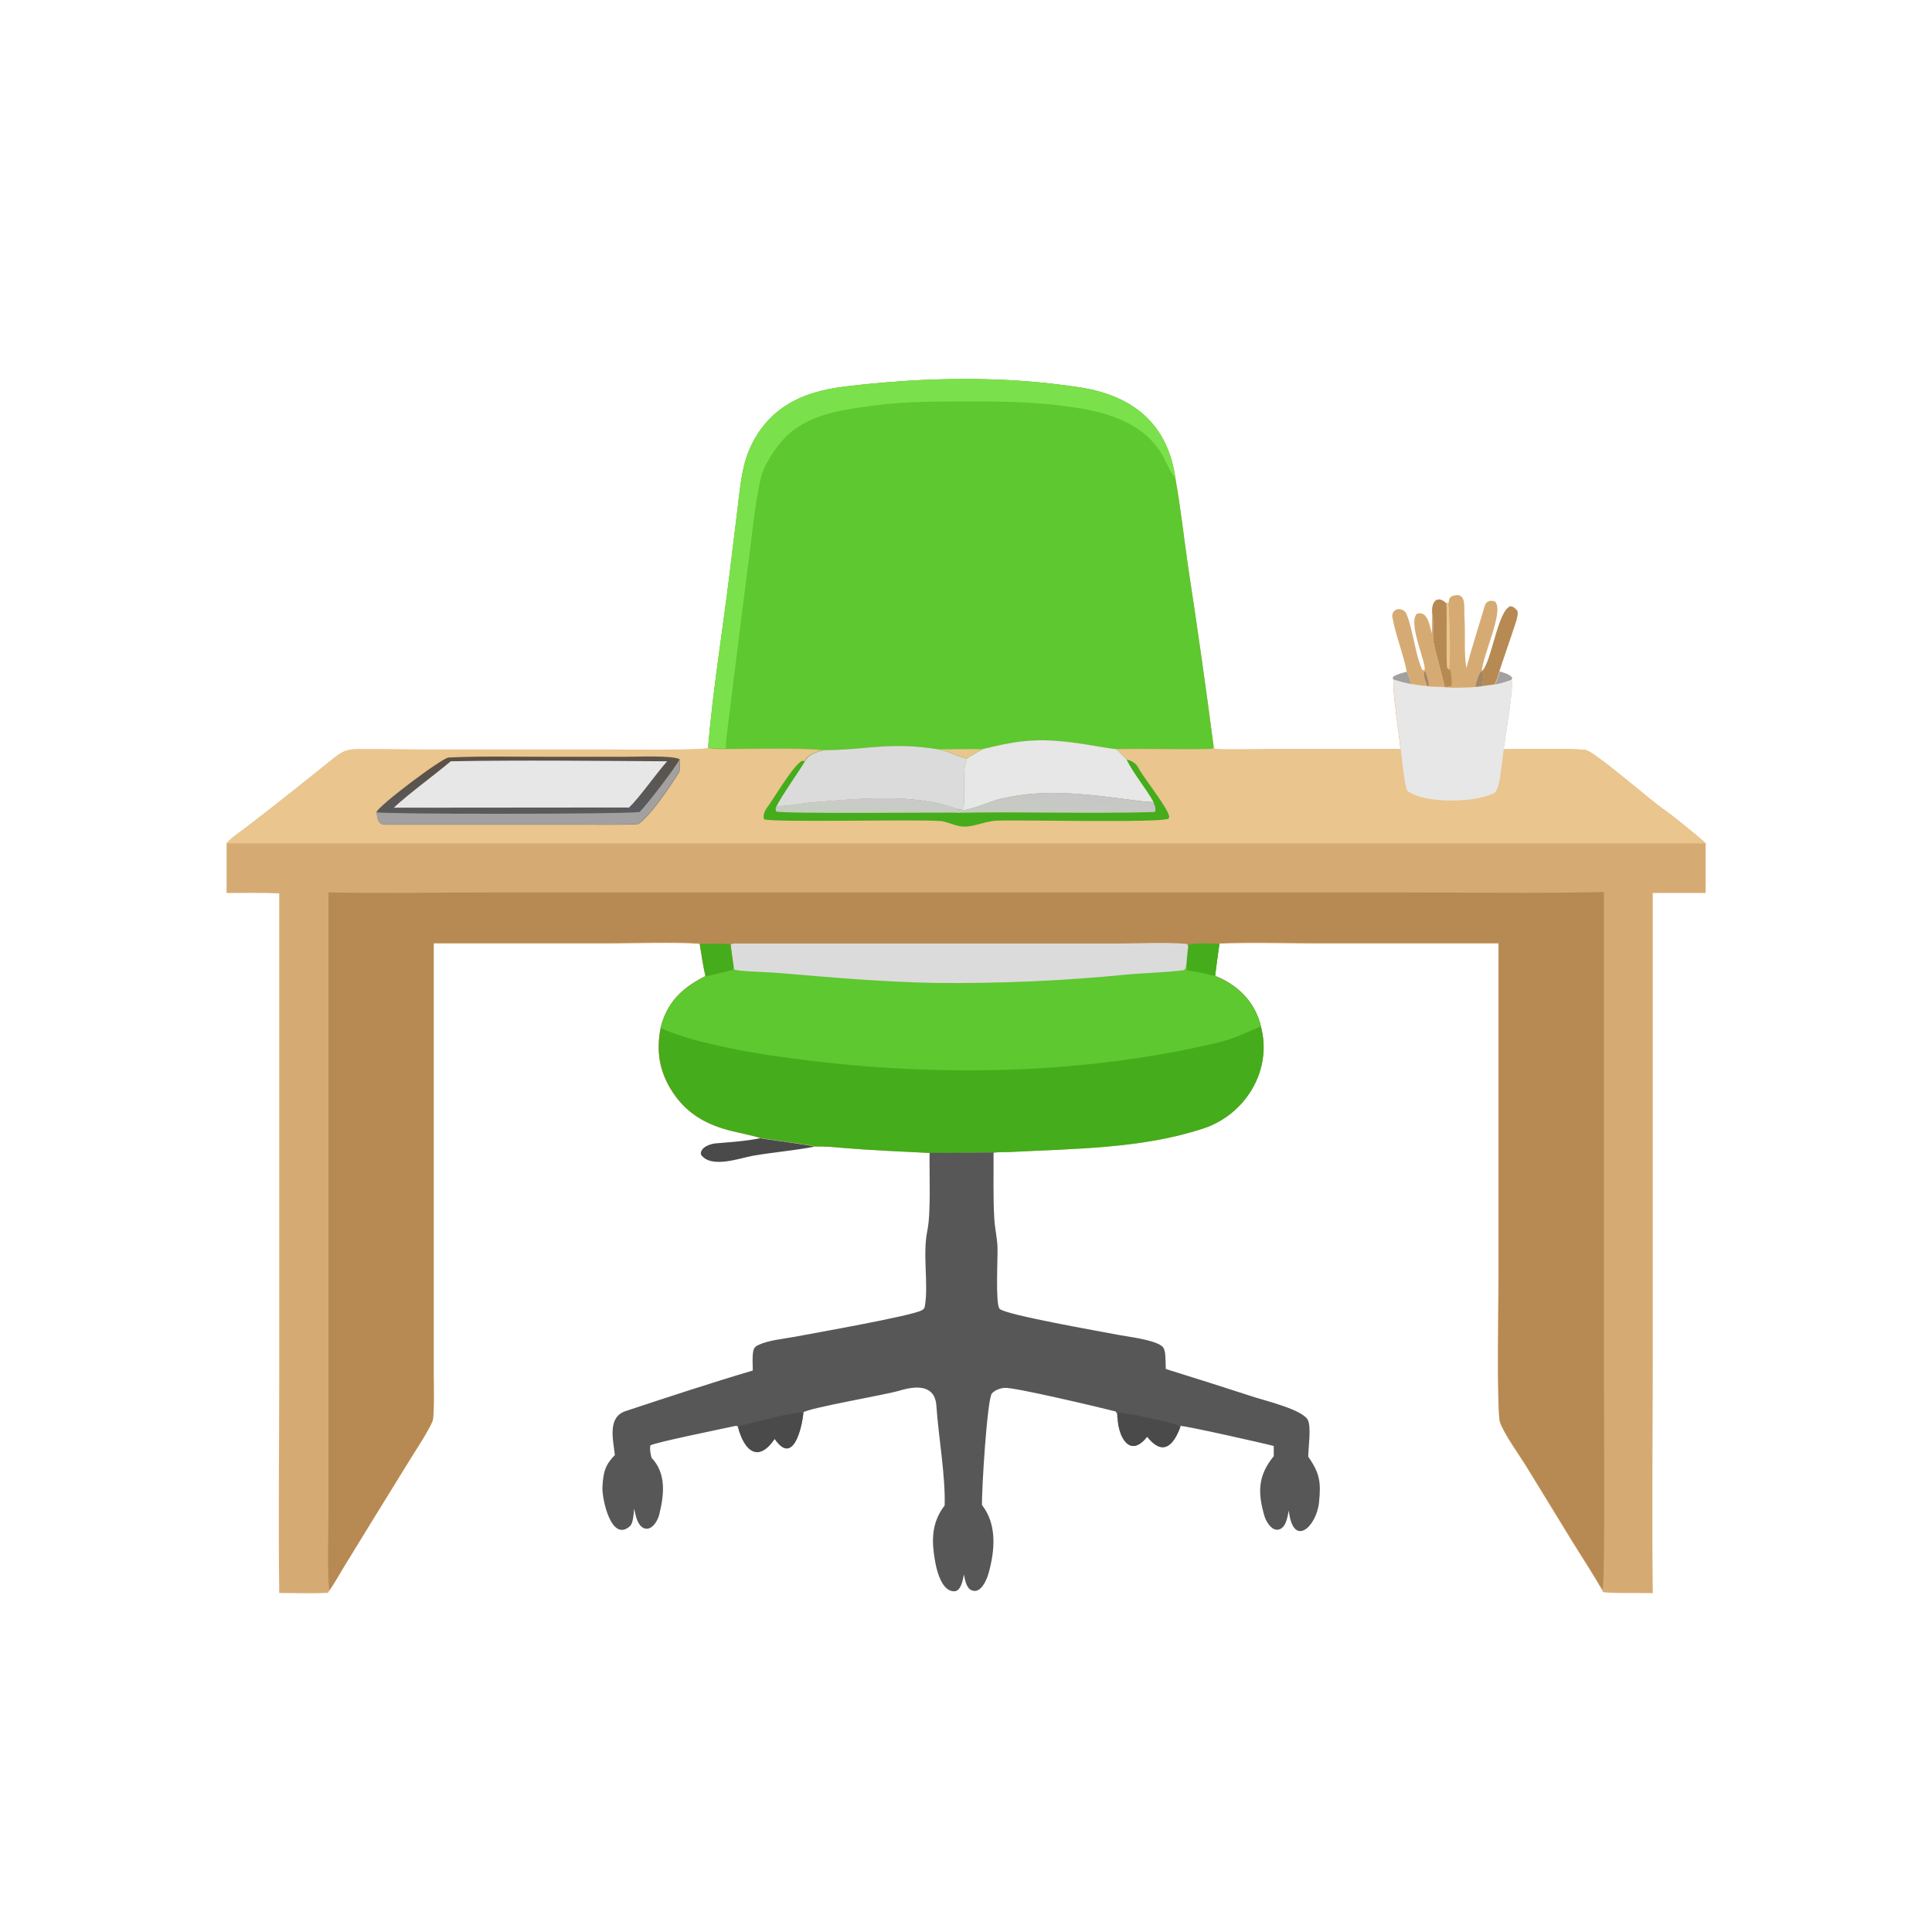 <?xml version="1.0" encoding="UTF-8"?>
<svg id="Layer_1" xmlns="http://www.w3.org/2000/svg" version="1.1" xmlns:xlink="http://www.w3.org/1999/xlink" viewBox="0 0 1024 1024">
  <!-- Generator: Adobe Illustrator 29.8.3, SVG Export Plug-In . SVG Version: 2.1.1 Build 3)  -->
  <defs>
    <style>
      .st0 {
        fill: url(#linear-gradient2);
      }

      .st1 {
        fill: #7ae14c;
      }

      .st2 {
        fill: #a3a19f;
      }

      .st3 {
        fill: #4a4a4a;
      }

      .st4 {
        fill: #45ac1b;
      }

      .st5 {
        fill: #dbdbdc;
      }

      .st6 {
        fill: url(#linear-gradient1);
      }

      .st7 {
        fill: #d6ab73;
      }

      .st8 {
        fill: #5dc82f;
      }

      .st9 {
        fill: #9f8767;
      }

      .st10 {
        fill: #575757;
      }

      .st11 {
        fill: #eac58e;
      }

      .st12 {
        fill: #e7e7e7;
      }

      .st13 {
        fill: #b78a53;
      }

      .st14 {
        fill: url(#linear-gradient);
      }
    </style>
    <linearGradient id="linear-gradient" x1="913.6" y1="276.2" x2="914.7" y2="298.8" gradientTransform="translate(103 570) scale(.5 -.5)" gradientUnits="userSpaceOnUse">
      <stop offset="0" stop-color="#c5ccc0"/>
      <stop offset="1" stop-color="#c8c5c8"/>
    </linearGradient>
    <linearGradient id="linear-gradient1" x1="712.3" y1="278.6" x2="712.7" y2="293.2" gradientTransform="translate(103 570) scale(.5 -.5)" gradientUnits="userSpaceOnUse">
      <stop offset="0" stop-color="#c5cec0"/>
      <stop offset="1" stop-color="#ccc9cb"/>
    </linearGradient>
    <linearGradient id="linear-gradient2" x1="351.7" y1="341.4" x2="355.5" y2="274.4" gradientTransform="translate(103 570) scale(.5 -.5)" gradientUnits="userSpaceOnUse">
      <stop offset="0" stop-color="#5b5045"/>
      <stop offset="1" stop-color="#595b5e"/>
    </linearGradient>
  </defs>
  <path class="st7" d="M375.3,396.2c2.5-30,7.6-61.2,11.3-91.2l4.2-34.4c.9-7.6,1.8-16.6,3.6-23.9,1.7-7,4.8-13.6,9-19.4,11.2-15,26.9-20.3,45-22.5,41.2-4.9,83.4-5.8,124.4.6,27.9,4.4,46.2,19.5,50.2,48.2,2.7,15.1,4.5,31.3,6.7,46.6,4.9,31.9,9.4,63.8,13.6,95.8l.7,1c10.4.4,23.4,0,34.1,0h64.2c-1-10.4-3.9-27-3.8-36.9-.3-.8-.3-.3,0-1.4,2-1.4,4.6-1.9,7-2.6,1.1,2.1,2.1,4,1.9,6.5,3,.4,6.1,1,9.1,1.2,3,.4,6.1.4,9.1.4,4.5.6,11.8.2,16.3-.1l3.6-.4c2.1-.2,4.6-.6,6.8-.9,1-2.5,1.7-4.2,2.4-6.9,2.4.8,5.3,1.3,6.7,3.4l-.4,1c1.6,3-3.5,31-4.1,36.8,12,0,31.1-.5,43.1.3,4.6.3,36.2,28.1,42.2,31.9,2.9,1.9,20.2,15.8,21.8,17.7v26.3c-9.3,0-18.7-.1-28,0v242.8c0,42.3-.5,86.1,0,128.3-4.4-.2-23.5.2-26.4-.6l-.3-.8c-4.6-8-10.6-17.2-15.5-25.1l-24.5-40c-3.8-6.2-12.1-17.6-14.3-24-1.8-5.1-.8-66-.8-76.4v-177.4s-95.2,0-95.2,0c-16.5,0-36.7-.6-52.9.1-.8,5.7-1.6,11.4-2.3,17.2,12,4.7,21.3,13.8,24.3,26.6,6.3,23.1-8,46.7-30.4,54.1-32.6,10.8-68.8,10.7-102.8,12.5-2.8.1-5.6,0-8.3.3-11.3.2-22.6.3-33.9.2-15.5-.8-30.9-1.4-46.3-2.7-4.8-.4-9.4-.9-14.2-.7-4.5-1.2-23-3.5-29.3-4.5-1.4-.6-10.2-2.6-12-3-14.3-3-26.1-8.6-34.4-21.2-7.1-10.7-8.9-21.6-6.4-34.2.3-.9.5-1.9.8-2.8,4-12.2,11.8-18.8,23-24.5-1.3-5.1-2.2-11.9-3.1-17.2-13.7-1-34.7-.2-49-.2h-92s0,183.9,0,183.9v45.6c0,3.9.4,20.9-.6,23.7-1.6,4.4-9.9,17.1-12.8,21.8l-19.5,31.6-14.6,23.8c-2.1,3.5-5.6,9.6-7.9,12.8l-.6.9c-7.1.5-18.4.1-25.8.1-.5-38.3,0-77.7,0-116.1v-254.7c-8.7-.4-19.1-.2-27.9-.2,0-8.7,0-17.5,0-26.2,2.2-2.7,6.9-5.9,9.8-8,16-12.2,31.7-24.8,47.4-37.4,5.4-4.3,7.9-4.5,14.5-4.5,11.1,0,22.2.1,33.3.2h94.9c5.9,0,53.5.6,55.4-.9Z"/>
  <path class="st13" d="M173.9,473c29.4.6,59.7,0,89.2,0h249.3c0,0,227.4,0,227.4,0,36.3,0,74.1.6,110.3-.2v257.5c0,12.9.7,109.1-.7,112.4-4.6-8-10.6-17.2-15.5-25.1l-24.5-40c-3.8-6.2-12.1-17.6-14.3-24-1.8-5.1-.8-66-.8-76.4v-177.4s-95.2,0-95.2,0c-16.5,0-36.7-.6-52.9.1-.8,5.7-1.6,11.4-2.3,17.2,12,4.7,21.3,13.8,24.3,26.6,6.3,23.1-8,46.7-30.4,54.1-32.6,10.8-68.8,10.7-102.8,12.5-2.8.1-5.6,0-8.3.3-11.3.2-22.6.3-33.9.2-15.5-.8-30.9-1.4-46.3-2.7-4.8-.4-9.4-.9-14.2-.7-4.5-1.2-23-3.5-29.3-4.5-1.4-.6-10.2-2.6-12-3-14.3-3-26.1-8.6-34.4-21.2-7.1-10.7-8.9-21.6-6.4-34.2.3-.9.5-1.9.8-2.8,4-12.2,11.8-18.8,23-24.5-1.3-5.1-2.2-11.9-3.1-17.2-13.7-1-34.7-.2-49-.2h-92s0,183.9,0,183.9v45.6c0,3.9.4,20.9-.6,23.7-1.6,4.4-9.9,17.1-12.8,21.8l-19.5,31.6-14.6,23.8c-2.1,3.5-5.6,9.6-7.9,12.8-1.1-10-.4-29.8-.4-40.7v-72.1s0-157.2,0-157.2v-100.2Z"/>
  <path class="st4" d="M629.8,501.9l.4-1.1c1.5-1.2,13.1-.6,16.1-.6-.8,5.7-1.6,11.4-2.3,17.2,12,4.7,21.3,13.8,24.3,26.6,6.3,23.1-8,46.7-30.4,54.1-32.6,10.8-68.8,10.7-102.8,12.5-2.8.1-5.6,0-8.3.3-11.3.2-22.6.3-33.9.2-15.5-.8-30.9-1.4-46.3-2.7-4.8-.4-9.4-.9-14.2-.7-4.5-1.2-23-3.5-29.3-4.5-1.4-.6-10.2-2.6-12-3-14.3-3-26.1-8.6-34.4-21.2-7.1-10.7-8.9-21.6-6.4-34.2.3-.9.5-1.9.8-2.8,4-12.2,11.8-18.8,23-24.5.4,0,13.4-3.2,14.5-3.5l.4-1.4.3,1.1c1.5,1.1,19.3,1.6,22.4,1.8,28.2,2.4,56.6,4.9,84.9,5.4,33.4.4,66.9-1.1,100.2-4.4,9.6-.9,22.1-1.2,31-2.4,1.2-1.1.9-1.9,1.3-4,.2-2.6.6-5.7.8-8.3Z"/>
  <path class="st8" d="M629.8,501.9l.4-1.1c1.5-1.2,13.1-.6,16.1-.6-.8,5.7-1.6,11.4-2.3,17.2,12,4.7,21.3,13.8,24.3,26.6-7.4,3.1-14.7,6.7-22.7,8.6-77.6,18.4-161.1,18.4-239.7,6.4-15.5-2.4-42.2-7.6-55.8-14.2.3-.9.5-1.9.8-2.8,4-12.2,11.8-18.8,23-24.5.4,0,13.4-3.2,14.5-3.5l.4-1.4.3,1.1c1.5,1.1,19.3,1.6,22.4,1.8,28.2,2.4,56.6,4.9,84.9,5.4,33.4.4,66.9-1.1,100.2-4.4,9.6-.9,22.1-1.2,31-2.4,1.2-1.1.9-1.9,1.3-4,.2-2.6.6-5.7.8-8.3Z"/>
  <path class="st4" d="M629.8,501.9l.4-1.1c1.5-1.2,13.1-.6,16.1-.6-.8,5.7-1.6,11.4-2.3,17.2-5.2-1.5-9.2-2.3-14.5-3-.7-1.4-.5-2.4-.5-4.1.2-2.6.6-5.7.8-8.3Z"/>
  <path class="st5" d="M387.2,500.9c1.2-1.1,1.7-.8,3.9-.8,14.8,0,29.6,0,44.4,0h87.8s68,0,68,0c11.4,0,26.8-.8,37.8.2.5.9.4.6.6,1.6-.3,2.6-.7,5.8-.8,8.3-.4,2-.1,2.8-1.3,4-8.9,1.2-21.4,1.5-31,2.4-33.3,3.3-66.7,4.7-100.2,4.4-28.4-.5-56.7-3-84.9-5.4-3.1-.3-20.9-.7-22.4-1.8l-.3-1.1c-.6-3.9-1.1-7.8-1.6-11.7Z"/>
  <path class="st4" d="M370.8,500.3c2.6,0,15.5-.6,16.5.6.5,3.9,1,7.8,1.6,11.7l-.4,1.4c-1.1.3-14.2,3.5-14.5,3.5-1.3-5.1-2.2-11.9-3.1-17.2Z"/>
  <path class="st8" d="M375.3,396.2c2.5-30,7.6-61.2,11.3-91.2l4.2-34.4c.9-7.6,1.8-16.6,3.6-23.9,1.7-7,4.8-13.6,9-19.4,11.2-15,26.9-20.3,45-22.5,41.2-4.9,83.4-5.8,124.4.6,27.9,4.4,46.2,19.5,50.2,48.2,2.7,15.1,4.5,31.3,6.7,46.6,4.9,31.9,9.4,63.8,13.6,95.8-.3.3-.6.5-.8.8-14.4.6-37-.3-50.6.2-3.4-.2-13.1-2-16.8-2.6-22.3-3.4-32.6-2.8-53.9,2.5-2,1.1-7.1,3.9-8.7,5.1-5.2-1.1-9.8-4-15.6-5-25.8-4.1-36.8.3-60.5.5-13.9-1.3-36.8-.6-51.5-.6-2.4,0-8,.3-9.6-.8Z"/>
  <path class="st1" d="M375.3,396.2c2.5-30,7.6-61.2,11.3-91.2l4.2-34.4c.9-7.6,1.8-16.6,3.6-23.9,1.7-7,4.8-13.6,9-19.4,11.2-15,26.9-20.3,45-22.5,41.2-4.9,83.4-5.8,124.4.6,27.9,4.4,46.2,19.5,50.2,48.2-3.4-4-5.7-11.4-9.4-16.2-12.6-16.8-34.1-20.4-53.6-22.7-16.1-1.8-32.3-2-48.5-1.9-15.9,0-32.2,0-48,2.1-14.6,1.9-31.1,4-43.2,13.3-6.7,5.1-13.8,15.2-16.6,23.4-3.7,14.8-5.2,33.5-7.3,48.8-3.9,29.8-7.4,59.3-11.2,89.1-.3,2.2-.5,5.1-.6,7.2-2.4,0-8,.3-9.6-.8Z"/>
  <path class="st11" d="M496.8,397.1c8.1.1,16.3-.2,24.3,0-2,1.1-7.1,3.9-8.7,5.1-5.2-1.1-9.8-4-15.6-5Z"/>
  <path class="st11" d="M794.8,355.9c2.4.8,5.3,1.3,6.7,3.4l-.4,1c1.6,3-3.5,31-4.1,36.8,12,0,31.1-.5,43.1.3,4.6.3,36.2,28.1,42.2,31.9,2.9,1.9,20.2,15.8,21.8,17.7H120c2.2-2.7,6.9-5.9,9.8-8.1,16-12.2,31.7-24.8,47.4-37.4,5.4-4.3,7.9-4.5,14.5-4.5,11.1,0,22.2.1,33.3.2h94.9c5.9,0,53.5.6,55.4-.9,1.7,1,7.2.8,9.6.8,14.7,0,37.6-.7,51.5.6,23.6-.1,34.7-4.6,60.5-.5,5.8,1,10.5,3.9,15.6,5,1.6-1.2,6.7-3.9,8.7-5.1,21.3-5.3,31.6-5.9,53.9-2.5,3.7.6,13.4,2.3,16.8,2.6,13.6-.5,36.3.4,50.6-.2.3-.3.5-.5.8-.8l.7,1c10.4.4,23.4,0,34.1,0h64.2c-1-10.4-3.9-27-3.8-36.9-.3-.8-.3-.3,0-1.4,2-1.4,4.6-1.9,7-2.6,1.1,2.1,2.1,4,1.9,6.5,3,.4,6.1,1,9.1,1.2,3,.4,6.1.4,9.1.4,4.5.6,11.8.2,16.3-.1l3.6-.4c2.1-.2,4.6-.6,6.8-.9,1-2.5,1.7-4.2,2.4-6.9Z"/>
  <path class="st4" d="M521.1,397c21.3-5.3,31.6-5.9,53.9-2.5,3.7.6,13.4,2.3,16.8,2.6,1.7,1.8,3.6,3.7,5.3,5.5,2.4.3,5.1,2.1,6.1,4.1,3,5.8,15.4,20.8,16.5,26l-.3,1.2c-4.1,2.4-80.2.5-91.6,1.1-7,.4-13.4,4.4-20.1,2.7-1.8-.4-6.7-2.3-8.9-2.5-10.4-1.1-90.2.9-93.9-1-.5-2,.3-4.4,1.5-5.9,3.8-5.1,14.2-23,18.8-25.1l1.2.3c2-4,5.9-4.7,9.9-6,23.6-.1,34.7-4.6,60.5-.5,5.8,1,10.5,3.9,15.6,5,1.6-1.2,6.7-3.9,8.7-5.1Z"/>
  <path class="st12" d="M521.1,397c21.3-5.3,31.6-5.9,53.9-2.5,3.7.6,13.4,2.3,16.8,2.6,1.7,1.8,3.6,3.7,5.3,5.5,4,8,10.1,14.9,14.3,22.5h-.7c-3.9-.1-7.7-.7-11.6-1.2-18.2-2.4-37.2-4.9-55.6-2.8-4.7.6-9.4,1.4-14,2.5-3.4.8-18.1,7-19.8,5.5.3-.2.6-.3.9-.5,1-6.6,0-14.4.6-21.1.2-2.3.8-3.9,1.3-5.5,1.6-1.2,6.7-3.9,8.7-5.1Z"/>
  <path class="st5" d="M436.4,397.6c23.6-.1,34.7-4.6,60.5-.5,5.8,1,10.5,3.9,15.6,5-.5,1.6-1.1,3.2-1.3,5.5-.5,6.7.4,14.5-.6,21.1-.3.2-.6.3-.9.5l-2.3-.4c-23.5-8.8-54.3-5.3-78.9-3.3-3.3.3-14.6,2.3-16.8,1.6,2.9-5.8,11.1-17.2,14.9-23.5,2-4,5.9-4.7,9.9-6Z"/>
  <path class="st14" d="M509.6,429.1c1.8,1.4,16.4-4.7,19.8-5.5,4.6-1.1,9.3-1.9,14-2.5,18.4-2.2,37.4.3,55.6,2.8,3.8.5,7.7,1.1,11.6,1.2h.7c.8,2,1.2,2.6,1.1,4.7-.2.2-.4.4-.6.6-34.7,1-69.6-.3-104.3.4-.2,0-.3,0-.5,0v-2c.1,0,2.5.4,2.5.4Z"/>
  <path class="st6" d="M411.6,427c2.2.7,13.5-1.3,16.8-1.6,24.6-2,55.4-5.4,78.9,3.3v2c-9.8-.1-92.6.7-95.9-.6-.5-1.6-.3-1.2.2-3.1Z"/>
  <path class="st12" d="M794.8,355.9c2.4.8,5.3,1.3,6.7,3.4l-.4,1c1.6,3-3.5,31-4.1,36.8-.5,4.3-1.1,8.7-1.7,13.2-.3,2-1.1,8.9-3.5,10.1-10.1,5.2-36.8,5.6-45.7-1.1-1.6-1.2-3.1-17.9-3.7-22.2-1-10.4-3.9-27-3.8-37-.3-.8-.3-.3,0-1.4,2-1.4,4.6-1.9,7-2.6,1.1,2.1,2.1,4,1.9,6.5,3,.4,6.1,1,9.1,1.2,3,.4,6.1.4,9.1.4,4.5.6,11.8.2,16.3-.1l3.6-.4c2.1-.2,4.6-.6,6.8-.9,1-2.5,1.7-4.2,2.4-6.9Z"/>
  <path class="st2" d="M745.6,356c1.1,2.1,2.1,4,1.9,6.5-3.7-.8-5.4-1.2-9-2.4-.3-.8-.3-.3,0-1.4,2-1.4,4.6-1.9,7-2.6Z"/>
  <path class="st2" d="M794.8,355.9c2.4.8,5.3,1.3,6.7,3.4l-.4,1c-3.4,1.2-5.1,1.8-8.6,2.5,1-2.5,1.7-4.2,2.4-6.9Z"/>
  <path class="st0" d="M199.5,430.5c1-3.4,34.7-28.8,38.3-29,16.2-.8,35.2-.4,51.5-.4h43.3c5.4,0,23.9-.8,27.6,1.3,0,1.4.3,6-.2,6.8-4.3,6.9-15.3,23.5-21.8,27.6-8.5.5-18.3.3-27,.3h-43.7s-42,0-42,0c-7.1,0-14.1,0-21.2,0-4.1,0-4.2-3.3-4.7-6.5Z"/>
  <path class="st2" d="M360.1,402.3c0,1.4.3,6-.2,6.8-4.3,6.9-15.3,23.5-21.8,27.6-8.5.5-18.3.3-27,.3h-43.7s-42,0-42,0c-7.1,0-14.1,0-21.2,0-4.1,0-4.2-3.3-4.7-6.5,3.7,1.1,129.2,1.1,139.4-.1,3.3-2.9,19.5-24.1,21.3-28Z"/>
  <path class="st12" d="M238.8,403.5c37.8-.7,77-.2,114.8,0-5.8,6.5-14.7,19.3-20.2,24.5h-9.7s-115,.1-115,.1c7.7-7.2,21.5-17.3,30.1-24.5Z"/>
  <path class="st10" d="M492.7,611c11.3.1,22.6,0,33.9-.2.1,11.7-.3,23.6.4,35.2.3,5.1,1.5,10,1.7,15.1.2,5-1.2,30.1,1.1,32.6,3,3.2,54.2,12.1,62.9,13.8,5.8,1.1,18.3,2.5,22.9,5.8,1.5,1,1.8,2.9,2,4.6.2,2.5.2,5.1.3,7.7,15.8,4.9,31.5,9.9,47.2,15,6,1.9,24.7,6.5,27.9,11.7,2.2,3.5.4,14.9.4,19.8,6.2,8.8,6.8,13.7,5.7,24.3-1.4,13-13.8,24.2-16,4.2-.7,3.1-1.2,7.6-4,9.5-4.2,2.7-7.9-3.1-8.9-6.5-3.7-12.6-3.5-21.5,4.9-31.8,0-1.8.1-3.6,0-5.4-4.7-1.3-48.2-11.1-49.5-10.6v.6c-4,10.5-9.7,15-17.6,5-9.1,11.7-15.2.1-15.6-9.6-.7-1.5.4-1.9-1.1-3.7-8.6-2.2-53.7-12.9-58.8-12.5-2.2.1-5.3,1.2-6.8,3-2.5,3.1-5.5,52.2-5.2,59.1,8,10.3,6.8,23.9,3.6,35.7-1,3.7-4.3,12-9.5,9.3-2.5-1.3-3.2-5.7-3.7-8.2-.5,2.6-1.5,8.8-5,8.9-7.7.3-10.2-14.2-10.9-19.9-1.3-9.5-.3-17.8,5.7-25.6.4-16.4-3.3-36.3-4.4-52.9-.8-11.3-11-10.5-19.3-8-7.1,2.2-48.8,9.3-51.2,11.6-.7,7.7-5.4,28.3-15.2,13.8-8.7,12.8-16.1,6.4-19.4-6.1-.4-.5,0-.2-1.1-.6-5.9,1.3-43.8,9-45.4,10.4-.4,2.4.1,4.1.6,6.5,8,8.4,6.7,19.7,4.1,30.2-.6,2.5-2.6,6.2-5.2,7.2-1.1.4-2.3.3-3.3-.2-3.3-1.9-4-6.8-4.8-10.2-.2,2.6-.5,7.8-2.2,9.3-10,8.9-14.9-14.8-14.6-20.6.4-8.3,1.6-12,6.6-17.1-.9-8-4.1-20.1,5.7-23.3,22.4-7.4,44.8-14.8,67.4-21.5,0-3.3-.4-7.3.3-10.5.4-1.7,1.3-2.4,2.8-3.1,5.4-2.5,12.8-3.1,18.7-4.2,10-1.9,63.5-11.3,67.9-14.2,1-.6,1.3-1,1.5-2.1,2-11.9-1.3-27.4,1.3-40,2-9.5,1-30.5,1.2-41.4Z"/>
  <path class="st3" d="M391.1,756.5c.3-.3.8-.7,1.2-.8,5.1-1.1,30.3-8.2,33.5-6.8-.7,7.7-5.4,28.3-15.2,13.8-8.7,12.8-16.1,6.4-19.4-6.1Z"/>
  <path class="st3" d="M592.4,751.8v-.7c.2-.8.2-1.5.2-2.3,1.4-.8,30.9,5.6,32.6,7l.3.7c-3.9,10.5-9.5,15-17.5,5-9.1,11.7-15.2.1-15.6-9.6Z"/>
  <path class="st7" d="M767.8,319.5c.4-2.4,0-1.8,1.4-3.4,8.6-3.3,6.6,5.9,7,11.1.6,8.6-.4,18.3,1,26.8,3-11,6.5-22,9.8-33,.8-2.6,3.2-3.1,5.5-2.1,4.8,5.2-6.9,28.9-7.1,37h-.5s1,.5,1,.5c.6,1.9-.1,5.1-.3,7.3l-3.6.4c-4.5.3-11.8.7-16.3.1-1.7-8-4.3-16.1-5.9-23.9-.7-3.5.3-10.7-.7-15.6-.4-6,2.8-9.4,7.5-4.9l1.2-.3Z"/>
  <path class="st13" d="M759.1,324.7c-.4-6,2.8-9.4,7.5-4.9l1.2-.3c.5,4.8,1.4,32,.3,35.5l.7.3c.3,2.1.9,6.4.5,8.4l-3.6.4c-1.7-8-4.3-16.1-5.9-23.9-.7-3.5.3-10.7-.7-15.6Z"/>
  <path class="st11" d="M767.8,319.5c.5,4.8,1.4,32,.3,35.5l-1.1-1c-.6-2.7,0-28.5-.4-34.3l1.2-.3Z"/>
  <path class="st9" d="M784.9,355.8l1,.5c.6,1.9-.1,5.1-.3,7.3l-3.6.4c.5-2.5,1.6-6,2.9-8.2Z"/>
  <path class="st7" d="M745.6,356c-1.9-9.8-6-19.6-7.7-29.3,0-4.9,6.1-4.9,7.6-1.2,3.5,8.5,4.6,21.6,8.4,29.7h1.1c1.4-3.1-9.1-25-4-29.9,5.8-1.8,6.7,6.4,7.9,10.5l.2-11.2c1,4.9,0,12.1.7,15.6,1.6,7.8,4.2,15.8,5.9,23.9-3,0-6.2,0-9.1-.4-3-.3-6.1-.8-9.1-1.2.2-2.5-.8-4.4-1.9-6.5Z"/>
  <path class="st9" d="M756.6,363.8c-.7-1.9-2.3-5.8-1.7-7.6l.6-.2c.7,2.3,1.6,4.6,1.8,7l-.6.8Z"/>
  <path class="st3" d="M432.1,607.7c-11,2.1-22.2,3-33.2,4.9-6.6,1.2-22.3,7-27.4-.7-.5-3.8,5-5.7,8-5.9,8.1-.7,15.3-1.1,23.3-2.7,6.3,1,24.8,3.3,29.3,4.5Z"/>
  <path class="st13" d="M785.4,355.8c5.2-4.8,8.3-32,15.1-34.5,1.7.2,2.2.9,3.4,2,1.2,1.1,0,5-.5,6.6-2.8,8.6-5.9,17.3-8.7,25.9-.7,2.7-1.4,4.4-2.4,6.9-2.2.3-4.6.7-6.8.9.2-2.2,1-5.4.3-7.3l-1-.5h.5Z"/>
</svg>